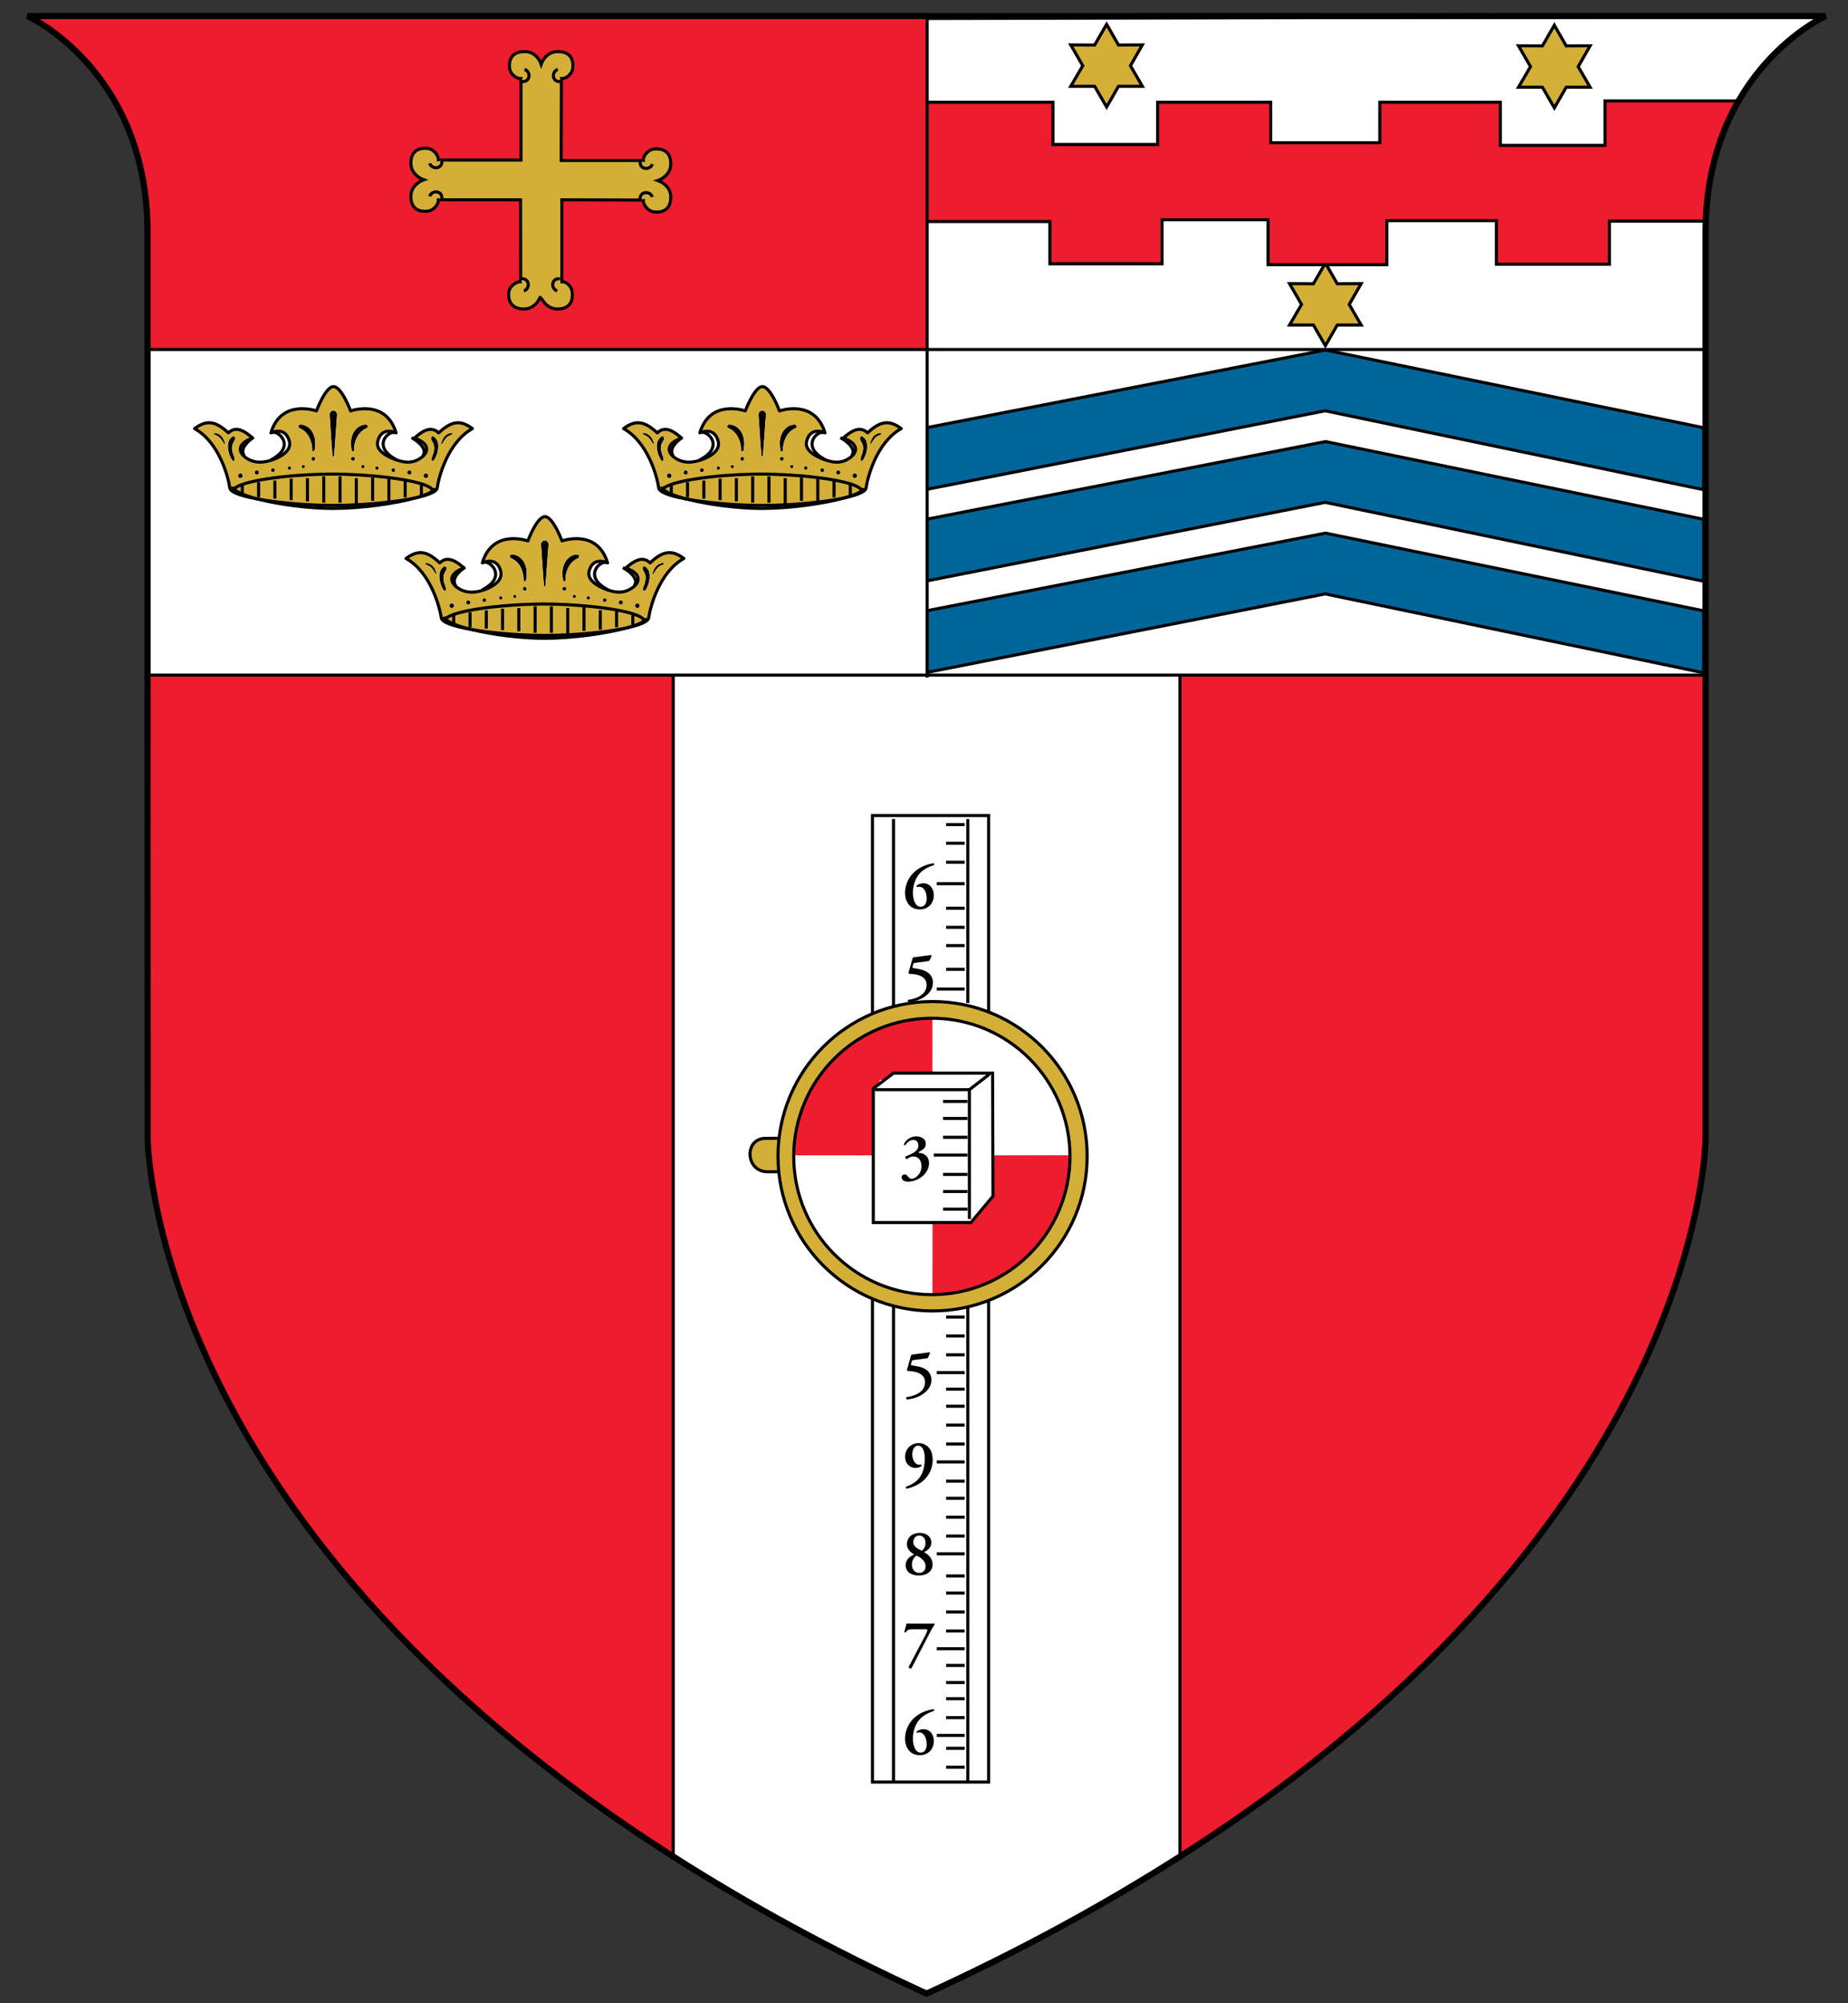 <?xml version="1.0" encoding="utf-8"?>
<!-- Generator: Adobe Illustrator 13.0.1, SVG Export Plug-In . SVG Version: 6.00 Build 14948)  -->
<!DOCTYPE svg PUBLIC "-//W3C//DTD SVG 1.1//EN" "http://www.w3.org/Graphics/SVG/1.1/DTD/svg11.dtd">
<svg version="1.1" id="Layer_1" xmlns="http://www.w3.org/2000/svg" xmlns:xlink="http://www.w3.org/1999/xlink" x="0px" y="0px"
	 width="303.822" height="329.14" viewBox="0 0 600 650" enable-background="new 0 0 600 650" xml:space="preserve">
<rect x="0" y="0" width="600" height="650" fill="#333333" stroke="none"/>
<g>
	<path fill="#FFFFFF" d="M297.029,6.568v215.944h257.077L553.763,75.38c0,0-1.942-43.675,35.763-69.574s0,0,0,0L297.029,6.568z"/>
	<polygon fill="#006699" stroke="#000000" points="300.528,138.832 430.358,113.575 553.142,138.796 553.142,158.898 
		430.256,133.292 300.492,158.862 	"/>
	<polygon fill="#006699" stroke="#000000" points="300.528,168.539 430.358,143.282 553.142,168.503 553.142,188.605 
		430.256,162.999 300.492,188.569 	"/>
	<polygon fill="#006699" stroke="#000000" points="300.528,198.245 430.358,172.988 553.142,198.209 553.142,218.312 
		430.256,192.705 300.492,218.276 	"/>
	<polygon fill="#D4AF37" stroke="#000000" points="430.323,85.354 434.173,92.069 441.932,92.031 438.063,98.784 441.932,105.461 
		434.173,105.461 430.323,112.177 426.434,105.461 418.677,105.461 422.584,98.784 418.677,92.031 426.434,92.069 	"/>
	<polygon fill="#D4AF37" stroke="#000000" points="359.292,7.896 363.142,14.61 370.9,14.572 367.031,21.325 370.9,28.002 
		363.142,28.002 359.292,34.718 355.402,28.002 347.646,28.002 351.553,21.325 347.646,14.572 355.402,14.61 	"/>
	<polygon fill="#D4AF37" stroke="#000000" points="504.663,8.182 508.513,14.897 516.271,14.859 512.402,21.612 516.271,28.289 
		508.513,28.289 504.663,35.005 500.773,28.289 493.017,28.289 496.924,21.612 493.017,14.859 500.773,14.897 	"/>
	<path fill="#ED1C2E" stroke="#000000" d="M554.105,71.742h-31.563v13.996h-36.705V71.599h-35.563v14.282h-38.562V71.313h-34.42
		v14.282h-36.419V71.885h-39.99l-3.188,0.143V33.18h3.188h40.99v13.711h33.991V33.18h36.704v13.14h35.42V33.18h39.133v13.997h33.991
		V32.752h42.847C563.961,32.752,553.392,52.461,554.105,71.742z"/>
	<path fill="none" stroke="#000000" d="M301.006,646.871"/>
	<path fill="none" stroke="#000000" d="M300.671,646.871"/>
	<g id="XMLID_1_">
		<g>
			<path fill="#ED1C2E" d="M383.109,602.331V219.046h170.653v150.042c0,0,0.297,124.356-170.563,233.243
				c-0.022,0.022-0.045,0.022-0.068,0.046L383.109,602.331z"/>
			<path fill="#FFFFFF" d="M301.027,219.046h2.56h79.522v383.285l0.022,0.046c-23.971,15.265-51.118,30.232-82.287,44.491
				c-31.169-14.259-58.339-29.227-82.288-44.491l0.023-0.046V219.046H301.027z"/>
			<polygon fill="#FFFFFF" points="301.027,113.405 301.027,219.046 218.58,219.046 47.904,219.046 47.904,113.405 297.394,113.405 
							"/>
			<path fill="#ED1C2E" d="M301.027,5.913v107.493h-3.633H47.904V75.38C47.858,22.686,8.919,5.204,8.919,5.204h288.337h3.771V5.913z
				"/>
			<path fill="#ED1C2E" d="M218.488,602.331C47.606,493.444,47.949,369.134,47.949,369.134l-0.045-150.087H218.58v383.285
				l-0.023,0.046C218.534,602.354,218.511,602.354,218.488,602.331z"/>
		</g>
		<g>
			<line fill="none" stroke="#000000" x1="218.58" y1="219.046" x2="218.58" y2="602.331"/>
			<path fill="none" stroke="#000000" stroke-width="2" d="M47.904,113.405V75.38C47.858,22.686,8.919,5.204,8.919,5.204h288.337
				h3.771h291.72c0,0-38.938,17.481-38.984,70.176v38.025v105.641v150.042c0,0,0.297,124.356-170.563,233.243
				c-0.022,0.022-0.045,0.022-0.068,0.046c-23.971,15.265-51.118,30.232-82.287,44.491c-31.169-14.259-58.339-29.227-82.288-44.491
				c-0.023-0.023-0.046-0.023-0.069-0.046C47.606,493.444,47.949,369.134,47.949,369.134l-0.045-150.087V113.405z"/>
			<polyline fill="none" stroke="#000000" points="553.763,219.046 383.109,219.046 303.587,219.046 301.027,219.046 
				218.58,219.046 47.904,219.046 			"/>
			<polyline fill="none" stroke="#000000" points="553.763,113.405 301.027,113.405 297.394,113.405 47.904,113.405 			"/>
			<line fill="none" stroke="#000000" x1="383.109" y1="219.046" x2="383.109" y2="602.331"/>
			<polyline fill="none" stroke="#000000" points="301.027,5.913 301.027,113.405 301.027,219.046 301.027,219.846 			"/>
		</g>
	</g>
	<g>
		<g id="XMLID_3_">
			<g>
				<path fill="#D4AF37" d="M217.78,63.818c0.16,5.758-5.142,4.958-5.142,4.958c-2.103,0-3.885-2.331-3.771-3.862l-26.439-0.091
					v26.599c1.531-0.114,3.359,1.645,3.359,3.702c0,0,0.869,5.256-4.958,5.142c-3.908-0.137-5.324-4.136-5.324-4.136
					s-1.326,3.999-5.233,4.136c-5.85,0.114-5.096-5.142-5.096-5.142c0-2.057,2.377-3.816,3.885-3.702l-0.045-26.599h-26.69
					c0.114,1.531-1.691,3.702-3.748,3.702c0,0-5.324,0.822-5.165-4.936c0.091-3.885,4.136-5.256,4.136-5.256
					s-4.045-1.371-4.136-5.233c-0.16-5.758,5.165-4.958,5.165-4.958c2.057,0,3.862,2.308,3.748,3.793h26.827V25.496
					c-1.508,0.16-3.725-1.645-3.725-3.702c0,0-0.777-5.233,5.096-5.05c3.885,0.068,5.188,4.067,5.188,4.067s1.302-3.976,5.21-4.067
					c5.85-0.16,5.073,5.05,5.073,5.05c0,2.057-2.217,3.862-3.725,3.702l-0.068,26.599h26.667c-0.114-1.531,1.668-3.748,3.771-3.748
					c0,0,5.301-0.777,5.142,5.004c-0.092,3.862-4.159,5.233-4.159,5.233S217.688,59.91,217.78,63.818z"/>
			</g>
			<g>
				<path fill="none" stroke="#000000" d="M180.83,100.266c5.827,0.114,4.958-5.142,4.958-5.142c0-2.057-1.828-3.816-3.359-3.702
					V64.823l26.439,0.091c-0.114,1.531,1.668,3.862,3.771,3.862c0,0,5.301,0.8,5.142-4.958c-0.092-3.908-4.159-5.233-4.159-5.233
					s4.067-1.371,4.159-5.233c0.16-5.781-5.142-5.004-5.142-5.004c-2.103,0-3.885,2.216-3.771,3.748h-26.667l0.068-26.599
					c1.508,0.16,3.725-1.645,3.725-3.702c0,0,0.777-5.21-5.073-5.05c-3.908,0.091-5.21,4.067-5.21,4.067s-1.303-3.999-5.188-4.067
					c-5.873-0.183-5.096,5.05-5.096,5.05c0,2.057,2.217,3.862,3.725,3.702v26.439h-26.827c0.114-1.485-1.691-3.793-3.748-3.793
					c0,0-5.324-0.8-5.165,4.958c0.091,3.862,4.136,5.233,4.136,5.233s-4.045,1.371-4.136,5.256c-0.16,5.758,5.165,4.936,5.165,4.936
					c2.057,0,3.862-2.171,3.748-3.702h26.69l0.045,26.599c-1.508-0.114-3.885,1.645-3.885,3.702c0,0-0.754,5.256,5.096,5.142
					c3.907-0.137,5.233-4.136,5.233-4.136S176.922,100.128,180.83,100.266z"/>
			</g>
		</g>
		<path fill="#D4AF37" stroke="#000000" d="M169.376,26.424c2.681,0.442,3.243-3.022,0.948-3.91"/>
		<path fill="#D4AF37" stroke="#000000" d="M143.415,52.094c0.473,2.619-3.013,3.183-3.92,0.927"/>
		<path fill="#D4AF37" stroke="#000000" d="M143.415,64.628c0.473-2.661-3.013-3.225-3.92-0.929"/>
		<path fill="#D4AF37" stroke="#000000" d="M169.157,90.498c2.659-0.443,3.224,3.023,0.944,3.91"/>
		<path fill="#D4AF37" stroke="#000000" d="M181.809,90.498c-2.659-0.443-3.224,3.023-0.925,3.91"/>
		<path fill="#D4AF37" stroke="#000000" d="M207.894,64.829c-0.476-2.62,3.033-3.185,3.916-0.927"/>
		<path fill="#D4AF37" stroke="#000000" d="M207.894,52.295c-0.476,2.661,3.033,3.185,3.916,0.967"/>
		<path fill="#D4AF37" stroke="#000000" d="M182.042,26.424c-2.663,0.442-3.236-3.022-0.938-3.91"/>
		<path fill="#D4AF37" stroke="#000000" d="M175.595,99.686"/>
		<path fill="#D4AF37" stroke="#000000" d="M175.595,17.921"/>
		<path fill="#D4AF37" stroke="#000000" d="M217.23,58.462"/>
		<path fill="#D4AF37" stroke="#000000" d="M133.078,58.462"/>
	</g>
	<g>
		<g id="XMLID_2_">
			<g>
				<path d="M285.74,141.101c-0.663,0.251-1.554,0.617-2.422,2.102c-0.845,1.462-0.937,0.982-0.754,0.48
					c0.366-1.257,0.891-2.582,2.765-3.131C286.243,140.278,286.448,140.873,285.74,141.101z"/>
				<path d="M279.479,148.436c1.508-3.679,0.389-4.524-0.16-5.69c-0.32-0.663,0.16-2.057,1.463-0.457
					c1.302,1.531,0.822,4.593-0.366,6.65C279.73,150.104,279.227,149.556,279.479,148.436z"/>
				<path d="M276.759,154.354c0-0.434,0.343-0.754,0.777-0.754c0.389,0,0.754,0.32,0.754,0.754c0,0.412-0.365,0.8-0.754,0.8
					C277.102,155.154,276.759,154.766,276.759,154.354z"/>
				<path d="M272.166,154.035c-0.388,0-0.686-0.343-0.686-0.708c0-0.411,0.297-0.708,0.686-0.708c0.389,0,0.686,0.297,0.686,0.708
					C272.852,153.692,272.555,154.035,272.166,154.035z"/>
				<path fill="#D4AF37" d="M274.383,161.507c-2.514,0.549-5.553,1.028-8.821,1.394l-0.045-0.434v-7.061l0.045-0.434
					c7.609,0.959,13.711,2.445,14.213,4.25c-0.686,0.594-1.965,1.188-3.702,1.76c-0.525,0.183-1.074,0.343-1.646,0.503
					C274.406,161.484,274.383,161.507,274.383,161.507z"/>
				<path d="M266.956,151.932c0.343,0,0.64,0.274,0.64,0.594c0,0.389-0.297,0.663-0.64,0.663s-0.64-0.274-0.64-0.663
					C266.316,152.207,266.613,151.932,266.956,151.932z"/>
				<path d="M261.609,152.435c-0.297,0-0.571-0.274-0.571-0.548c0-0.32,0.274-0.617,0.571-0.617c0.32,0,0.571,0.297,0.571,0.617
					C262.18,152.161,261.929,152.435,261.609,152.435z"/>
				<path d="M257.61,151.361c0,0.297-0.251,0.571-0.548,0.571c-0.297,0-0.526-0.274-0.526-0.571c0-0.32,0.229-0.502,0.526-0.502
					C257.358,150.858,257.61,151.041,257.61,151.361z"/>
				<path d="M254.182,146.06c0.069,0.503-0.594,0.594-0.754,0.137c-1.166-5.827,2.148-8.432,4.57-8.432
					c0.8,0,0.868,1.051,0.343,1.12C254.251,140.644,254.159,145.58,254.182,146.06z"/>
				<path d="M253.839,148.253c0.343,0,0.617,0.274,0.617,0.594c0,0.365-0.274,0.663-0.617,0.663c-0.366,0-0.64-0.297-0.64-0.663
					C253.2,148.527,253.474,148.253,253.839,148.253z"/>
				<path fill="#D4AF37" d="M247.144,153.829c5.781,0,12.545,0.411,18.418,1.143l-0.045,0.434v7.061l0.045,0.434
					c-3.405,0.412-7.061,0.708-10.626,0.891c-2.559,0.137-5.05,0.206-7.381,0.206c-1.028,0-2.102-0.023-3.199-0.046l0.023-0.846
					v-8.523l-0.023-0.731C245.316,153.829,246.23,153.829,247.144,153.829z"/>
				<path d="M248.675,134.817c-0.183,1.645-0.686,9.94-0.982,13.048c-0.046,0.434-0.389,0.389-0.434,0.046
					c-0.389-3.062-0.823-11.608-0.982-13.094C246.047,132.714,248.903,132.669,248.675,134.817z"/>
				<path d="M241.614,148.848c0,0.365-0.297,0.663-0.64,0.663c-0.366,0-0.64-0.297-0.64-0.663c0-0.32,0.274-0.594,0.64-0.594
					C241.317,148.253,241.614,148.527,241.614,148.848z"/>
				<path d="M237.752,151.932c-0.297,0-0.571-0.274-0.571-0.571c0-0.32,0.274-0.502,0.571-0.502c0.297,0,0.526,0.183,0.526,0.502
					C238.278,151.658,238.049,151.932,237.752,151.932z"/>
				<path d="M236.815,137.765c2.422,0,5.735,2.605,4.57,8.432c-0.137,0.457-0.822,0.366-0.777-0.137
					c0.046-0.48-0.045-5.416-4.159-7.175C235.97,138.816,236.016,137.765,236.815,137.765z"/>
				<path d="M232.656,151.887c0-0.32,0.251-0.617,0.548-0.617c0.32,0,0.571,0.297,0.571,0.617c0,0.274-0.251,0.548-0.571,0.548
					C232.908,152.435,232.656,152.161,232.656,151.887z"/>
				<path d="M227.88,153.189c-0.366,0-0.663-0.274-0.663-0.663c0-0.32,0.297-0.594,0.663-0.594c0.343,0,0.64,0.274,0.64,0.594
					C228.52,152.915,228.223,153.189,227.88,153.189z"/>
				<path d="M223.333,153.326c0,0.366-0.32,0.708-0.686,0.708c-0.389,0-0.731-0.343-0.731-0.708c0-0.411,0.343-0.708,0.731-0.708
					C223.013,152.618,223.333,152.915,223.333,153.326z"/>
				<path fill="#D4AF37" d="M223.059,161.964c-2.011-0.525-3.771-1.074-5.119-1.668c-1.28-0.525-2.216-1.097-2.719-1.668
					c2.582-2.674,17.161-4.525,29.135-4.776l0.023,0.731v8.523l-0.023,0.846c-7.083-0.16-15.196-0.891-21.251-1.988
					C223.082,161.964,223.059,161.964,223.059,161.964z"/>
				<path d="M217.277,153.601c0.434,0,0.754,0.32,0.754,0.754c0,0.412-0.32,0.8-0.754,0.8c-0.411,0-0.754-0.388-0.754-0.8
					C216.523,153.92,216.866,153.601,217.277,153.601z"/>
				<path d="M214.055,142.289c1.303-1.6,1.737-0.206,1.44,0.457c-0.571,1.166-1.691,2.011-0.114,5.69
					c0.206,1.12-0.297,1.668-0.983,0.503C213.21,146.882,212.707,143.82,214.055,142.289z"/>
				<path d="M212.707,185.341c-0.845,1.508-0.891,1.028-0.777,0.526c0.411-1.303,0.937-2.56,2.765-3.131
					c0.914-0.274,1.143,0.274,0.457,0.525C214.444,183.49,213.553,183.855,212.707,185.341z"/>
				<path d="M212.273,143.683c0.137,0.502,0.068,0.982-0.777-0.48c-0.846-1.485-1.737-1.851-2.422-2.102
					c-0.686-0.229-0.48-0.823,0.457-0.549C211.336,141.101,211.862,142.426,212.273,143.683z"/>
				<path d="M208.845,190.62c1.554-3.679,0.434-4.57-0.137-5.736c-0.297-0.594,0.16-2.011,1.462-0.411
					c1.303,1.485,0.823,4.616-0.343,6.649C209.12,192.242,208.594,191.693,208.845,190.62z"/>
				<path fill="#D4AF37" d="M237.181,151.361c0,0.297,0.274,0.571,0.571,0.571c0.297,0,0.526-0.274,0.526-0.571
					c0-0.32-0.229-0.502-0.526-0.502C237.455,150.858,237.181,151.041,237.181,151.361z M279.479,148.436
					c-0.251,1.12,0.251,1.668,0.937,0.503c1.188-2.057,1.668-5.119,0.366-6.65c-1.303-1.6-1.783-0.206-1.463,0.457
					C279.867,143.912,280.987,144.757,279.479,148.436z M283.317,143.203c0.869-1.485,1.76-1.851,2.422-2.102
					c0.708-0.229,0.503-0.823-0.411-0.549c-1.874,0.549-2.399,1.874-2.765,3.131C282.381,144.186,282.472,144.666,283.317,143.203z
					 M253.2,148.848c0,0.365,0.274,0.663,0.64,0.663c0.343,0,0.617-0.297,0.617-0.663c0-0.32-0.274-0.594-0.617-0.594
					C253.474,148.253,253.2,148.527,253.2,148.848z M278.29,154.354c0-0.434-0.365-0.754-0.754-0.754
					c-0.434,0-0.777,0.32-0.777,0.754c0,0.412,0.343,0.8,0.777,0.8C277.925,155.154,278.29,154.766,278.29,154.354z
					 M247.692,147.865c0.297-3.108,0.8-11.403,0.982-13.048c0.229-2.148-2.627-2.103-2.399,0c0.16,1.485,0.594,10.032,0.982,13.094
					C247.304,148.253,247.646,148.299,247.692,147.865z M233.776,151.887c0-0.32-0.251-0.617-0.571-0.617
					c-0.297,0-0.548,0.297-0.548,0.617c0,0.274,0.251,0.548,0.548,0.548C233.524,152.435,233.776,152.161,233.776,151.887z
					 M272.166,152.618c-0.388,0-0.686,0.297-0.686,0.708c0,0.366,0.297,0.708,0.686,0.708c0.389,0,0.686-0.343,0.686-0.708
					C272.852,152.915,272.555,152.618,272.166,152.618z M261.609,152.435c0.32,0,0.571-0.274,0.571-0.548
					c0-0.32-0.251-0.617-0.571-0.617c-0.297,0-0.571,0.297-0.571,0.617C261.038,152.161,261.312,152.435,261.609,152.435z
					 M266.956,151.932c-0.343,0-0.64,0.274-0.64,0.594c0,0.389,0.297,0.663,0.64,0.663s0.64-0.274,0.64-0.663
					C267.596,152.207,267.299,151.932,266.956,151.932z M257.999,137.765c-2.422,0-5.736,2.605-4.57,8.432
					c0.16,0.457,0.823,0.366,0.754-0.137c-0.023-0.48,0.069-5.416,4.159-7.175C258.867,138.816,258.798,137.765,257.999,137.765z
					 M211.496,143.203c0.845,1.462,0.914,0.982,0.777,0.48c-0.411-1.257-0.937-2.582-2.742-3.131
					c-0.937-0.274-1.143,0.32-0.457,0.549C209.759,141.352,210.65,141.718,211.496,143.203z M257.062,151.932
					c0.297,0,0.548-0.274,0.548-0.571c0-0.32-0.251-0.502-0.548-0.502c-0.297,0-0.526,0.183-0.526,0.502
					C256.536,151.658,256.764,151.932,257.062,151.932z M227.218,152.526c0,0.389,0.297,0.663,0.663,0.663
					c0.343,0,0.64-0.274,0.64-0.663c0-0.32-0.297-0.594-0.64-0.594C227.515,151.932,227.218,152.207,227.218,152.526z
					 M240.608,146.06c-0.045,0.503,0.64,0.594,0.777,0.137c1.166-5.827-2.148-8.432-4.57-8.432c-0.8,0-0.846,1.051-0.366,1.12
					C240.563,140.644,240.654,145.58,240.608,146.06z M240.974,149.51c0.343,0,0.64-0.297,0.64-0.663c0-0.32-0.297-0.594-0.64-0.594
					c-0.366,0-0.64,0.274-0.64,0.594C240.334,149.213,240.608,149.51,240.974,149.51z M218.031,154.354
					c0-0.434-0.32-0.754-0.754-0.754c-0.411,0-0.754,0.32-0.754,0.754c0,0.412,0.343,0.8,0.754,0.8
					C217.711,155.154,218.031,154.766,218.031,154.354z M218.9,148.391c2.125,1.577,4.776,2.079,8.204,0.982
					c0.274-0.046,0.548-0.137,0.823-0.251c2.948-1.074,5.941-3.016,5.278-5.873c-0.434-1.851-1.851-4.25-5.484-2.971
					c-0.091,0.023-0.183,0.045-0.274,0.091c-0.069,0.023-0.16,0.068-0.229,0.091c3.336-11.197,14.762-7.129,14.762-7.129
					s2.948-7.884,5.553-7.884c2.651,0,5.553,7.884,5.553,7.884s11.425-4.068,14.762,7.129c-0.183-0.091-0.366-0.16-0.548-0.206
					c-3.588-1.234-5.004,1.143-5.416,2.994c-0.686,2.856,2.788,4.799,5.735,5.873c0.183,0.069,0.389,0.137,0.571,0.183
					c3.474,1.188,5.827,0.708,7.975-0.914c2.285-1.737,2.696-4.434-2.376-6.261c2.148-1.897,5.256-4.273,7.884-1.668
					c4.501-4.25,7.381-3.999,10.946-1.394c-8.089,4.525-10.946,15.928-11.426,19.287c-0.183,1.188-2.811,2.262-6.764,3.131
					c0.571-0.16,1.12-0.32,1.646-0.503c1.737-0.571,3.016-1.166,3.702-1.76c-0.502-1.805-6.604-3.291-14.213-4.25
					c-5.873-0.731-12.637-1.143-18.418-1.143c-0.914,0-1.828,0-2.788,0.023c-11.974,0.251-26.553,2.102-29.135,4.776
					c-0.297,0.274-0.434,0.548-0.434,0.845c-0.548-0.366-0.846-0.731-0.914-1.12c-0.457-3.359-3.336-14.762-11.426-19.287
					c3.565-2.605,6.421-2.856,10.969,1.394c2.605-2.605,5.69-0.251,7.838,1.668l-0.023,0.022
					C216.203,143.98,216.615,146.654,218.9,148.391z M222.647,154.035c0.366,0,0.686-0.343,0.686-0.708
					c0-0.411-0.32-0.708-0.686-0.708c-0.389,0-0.731,0.297-0.731,0.708C221.916,153.692,222.259,154.035,222.647,154.035z
					 M215.495,142.746c0.297-0.663-0.137-2.057-1.44-0.457c-1.348,1.531-0.845,4.593,0.343,6.65
					c0.686,1.166,1.188,0.617,0.983-0.503C213.804,144.757,214.924,143.912,215.495,142.746z"/>
				<path d="M206.172,196.492c0-0.365,0.343-0.708,0.731-0.708c0.457,0,0.777,0.343,0.777,0.708c0,0.457-0.32,0.8-0.777,0.8
					C206.515,197.292,206.172,196.949,206.172,196.492z"/>
				<path d="M200.87,195.464c0-0.365,0.343-0.686,0.708-0.686c0.388,0,0.686,0.32,0.686,0.686c0,0.435-0.297,0.708-0.686,0.708
					C201.213,196.172,200.87,195.898,200.87,195.464z"/>
				<path d="M196.323,194.116c0.366,0,0.663,0.274,0.663,0.617c0,0.366-0.297,0.594-0.663,0.594c-0.32,0-0.617-0.229-0.617-0.594
					C195.706,194.39,196.003,194.116,196.323,194.116z"/>
				<path d="M190.427,194.024c0-0.32,0.274-0.571,0.571-0.571c0.32,0,0.571,0.251,0.571,0.571s-0.251,0.548-0.571,0.548
					C190.701,194.573,190.427,194.344,190.427,194.024z"/>
				<path d="M187,193.521c0,0.274-0.229,0.549-0.526,0.549c-0.297,0-0.548-0.274-0.548-0.549c0-0.297,0.251-0.525,0.548-0.525
					C186.771,192.996,187,193.225,187,193.521z"/>
				<path d="M182.84,188.334c-1.165-5.827,2.148-8.432,4.547-8.432c0.8,0,0.846,1.074,0.389,1.166
					c-4.136,1.759-4.25,6.649-4.182,7.175C183.64,188.7,182.955,188.792,182.84,188.334z"/>
				<path d="M183.229,190.391c0.366,0,0.663,0.32,0.663,0.64c0,0.389-0.297,0.663-0.663,0.663c-0.343,0-0.617-0.274-0.617-0.663
					C182.612,190.711,182.886,190.391,183.229,190.391z"/>
				<path fill="#D4AF37" d="M203.315,203.782c-5.119,1.074-12.249,1.851-18.99,2.194c-2.559,0.137-5.05,0.206-7.358,0.206
					c-1.051,0-2.125-0.023-3.245-0.045l0.023-0.823v-8.592l-0.023-0.708c0.96-0.023,1.897-0.023,2.811-0.023
					c13.253,0,31.74,2.171,32.631,5.416C208.251,202.205,206.126,203.028,203.315,203.782z"/>
				<path d="M178.087,177c-0.183,1.6-0.708,9.94-1.005,13.002c-0.023,0.48-0.389,0.434-0.434,0.046
					c-0.389-3.062-0.777-11.54-0.983-13.094C175.414,174.898,178.316,174.807,178.087,177z"/>
				<path d="M170.021,188.243c0.023-0.526-0.023-5.416-4.159-7.175c-0.502-0.091-0.457-1.166,0.343-1.166
					c2.422,0,5.736,2.605,4.57,8.432C170.638,188.792,169.998,188.7,170.021,188.243z"/>
				<path d="M170.364,190.391c0.343,0,0.64,0.32,0.64,0.64c0,0.389-0.297,0.663-0.64,0.663s-0.617-0.274-0.617-0.663
					C169.747,190.711,170.021,190.391,170.364,190.391z"/>
				<path d="M167.119,192.996c0.32,0,0.549,0.229,0.549,0.525c0,0.274-0.229,0.549-0.549,0.549c-0.297,0-0.502-0.274-0.502-0.549
					C166.616,193.225,166.822,192.996,167.119,192.996z"/>
				<path d="M163.166,194.024c0,0.32-0.251,0.548-0.571,0.548s-0.571-0.229-0.571-0.548s0.251-0.571,0.571-0.571
					S163.166,193.705,163.166,194.024z"/>
				<path d="M156.63,194.733c0-0.343,0.297-0.617,0.64-0.617s0.617,0.274,0.617,0.617c0,0.366-0.274,0.594-0.617,0.594
					S156.63,195.099,156.63,194.733z"/>
				<path d="M152.014,194.778c0.411,0,0.708,0.32,0.708,0.686c0,0.435-0.297,0.708-0.708,0.708c-0.366,0-0.663-0.274-0.663-0.708
					C151.352,195.099,151.648,194.778,152.014,194.778z"/>
				<path d="M147.444,196.492c0,0.457-0.343,0.8-0.754,0.8c-0.412,0-0.777-0.343-0.777-0.8c0-0.365,0.366-0.708,0.777-0.708
					C147.101,195.784,147.444,196.127,147.444,196.492z"/>
				<path fill="#D4AF37" d="M153.225,204.285c-2.354-0.548-4.387-1.188-5.918-1.828c-1.28-0.548-2.216-1.097-2.696-1.668
					c2.651-2.651,17.138-4.502,29.112-4.776l0.023,0.708v8.592l-0.023,0.823c-6.787-0.16-14.487-0.823-20.452-1.828
					C153.248,204.308,153.248,204.308,153.225,204.285z"/>
				<path d="M143.788,191.122c-1.188-2.034-1.668-5.164-0.366-6.649c1.303-1.6,1.783-0.183,1.462,0.411
					c-0.548,1.166-1.668,2.057-0.137,5.736C144.999,191.693,144.473,192.242,143.788,191.122z"/>
				<path d="M143.308,143.683c0.389-1.257,0.914-2.582,2.742-3.131c0.914-0.274,1.143,0.32,0.457,0.549
					c-0.686,0.251-1.6,0.617-2.422,2.102C143.239,144.666,143.148,144.186,143.308,143.683z"/>
				<path d="M141.525,142.289c1.303,1.531,0.846,4.593-0.366,6.65c-0.686,1.166-1.188,0.617-0.959-0.503
					c1.554-3.679,0.411-4.524-0.137-5.69C139.743,142.083,140.246,140.689,141.525,142.289z"/>
				<path d="M140.886,185.341c-0.846-1.485-1.76-1.851-2.422-2.08c-0.686-0.251-0.48-0.8,0.434-0.525
					c1.874,0.571,2.376,1.828,2.742,3.131C141.822,186.369,141.731,186.849,140.886,185.341z"/>
				<path d="M137.526,154.354c0-0.434,0.32-0.754,0.754-0.754c0.412,0,0.777,0.32,0.777,0.754c0,0.412-0.366,0.8-0.777,0.8
					C137.846,155.154,137.526,154.766,137.526,154.354z"/>
				<path fill="#D4AF37" d="M208.708,184.884c0.571,1.166,1.691,2.057,0.137,5.736c-0.251,1.074,0.274,1.623,0.982,0.502
					c1.166-2.034,1.646-5.164,0.343-6.649C208.868,182.873,208.411,184.29,208.708,184.884z M206.903,197.292
					c0.457,0,0.777-0.343,0.777-0.8c0-0.365-0.32-0.708-0.777-0.708c-0.388,0-0.731,0.343-0.731,0.708
					C206.172,196.949,206.515,197.292,206.903,197.292z M169.747,191.031c0,0.389,0.274,0.663,0.617,0.663s0.64-0.274,0.64-0.663
					c0-0.32-0.297-0.64-0.64-0.64S169.747,190.711,169.747,191.031z M167.119,192.996c-0.297,0-0.502,0.229-0.502,0.525
					c0,0.274,0.206,0.549,0.502,0.549c0.32,0,0.549-0.274,0.549-0.549C167.667,193.225,167.439,192.996,167.119,192.996z
					 M182.612,191.031c0,0.389,0.274,0.663,0.617,0.663c0.366,0,0.663-0.274,0.663-0.663c0-0.32-0.297-0.64-0.663-0.64
					C182.886,190.391,182.612,190.711,182.612,191.031z M170.775,188.334c1.166-5.827-2.148-8.432-4.57-8.432
					c-0.8,0-0.845,1.074-0.343,1.166c4.136,1.759,4.182,6.649,4.159,7.175C169.998,188.7,170.638,188.792,170.775,188.334z
					 M201.579,194.778c-0.366,0-0.708,0.32-0.708,0.686c0,0.435,0.343,0.708,0.708,0.708c0.388,0,0.686-0.274,0.686-0.708
					C202.264,195.099,201.967,194.778,201.579,194.778z M196.985,194.733c0-0.343-0.297-0.617-0.663-0.617
					c-0.32,0-0.617,0.274-0.617,0.617c0,0.366,0.297,0.594,0.617,0.594C196.688,195.327,196.985,195.099,196.985,194.733z
					 M162.594,194.573c0.32,0,0.571-0.229,0.571-0.548s-0.251-0.571-0.571-0.571s-0.571,0.251-0.571,0.571
					S162.274,194.573,162.594,194.573z M177.082,190.002c0.297-3.062,0.823-11.403,1.005-13.002
					c0.229-2.193-2.673-2.102-2.422-0.045c0.206,1.554,0.594,10.032,0.983,13.094C176.693,190.437,177.059,190.482,177.082,190.002z
					 M138.897,182.736c-0.914-0.274-1.12,0.274-0.434,0.525c0.663,0.229,1.577,0.594,2.422,2.08
					c0.845,1.508,0.937,1.028,0.754,0.526C141.274,184.564,140.771,183.307,138.897,182.736z M215.152,183.261
					c0.686-0.251,0.457-0.8-0.457-0.525c-1.828,0.571-2.354,1.828-2.765,3.131c-0.114,0.502-0.068,0.982,0.777-0.526
					C213.553,183.855,214.444,183.49,215.152,183.261z M187,193.521c0-0.297-0.229-0.525-0.526-0.525
					c-0.297,0-0.548,0.229-0.548,0.525c0,0.274,0.251,0.549,0.548,0.549C186.771,194.07,187,193.796,187,193.521z M147.444,196.492
					c0-0.365-0.343-0.708-0.754-0.708c-0.412,0-0.777,0.343-0.777,0.708c0,0.457,0.366,0.8,0.777,0.8
					C147.101,197.292,147.444,196.949,147.444,196.492z M157.27,194.116c-0.343,0-0.64,0.274-0.64,0.617
					c0,0.366,0.297,0.594,0.64,0.594s0.617-0.229,0.617-0.594C157.887,194.39,157.613,194.116,157.27,194.116z M190.999,193.453
					c-0.297,0-0.571,0.251-0.571,0.571s0.274,0.548,0.571,0.548c0.32,0,0.571-0.229,0.571-0.548S191.318,193.453,190.999,193.453z
					 M152.723,195.464c0-0.365-0.297-0.686-0.708-0.686c-0.366,0-0.663,0.32-0.663,0.686c0,0.435,0.297,0.708,0.663,0.708
					C152.425,196.172,152.723,195.898,152.723,195.464z M183.595,188.243c-0.069-0.526,0.045-5.416,4.182-7.175
					c0.457-0.091,0.411-1.166-0.389-1.166c-2.399,0-5.712,2.605-4.547,8.432C182.955,188.792,183.64,188.7,183.595,188.243z
					 M143.422,184.473c-1.302,1.485-0.822,4.616,0.366,6.649c0.686,1.12,1.211,0.571,0.96-0.502
					c-1.531-3.679-0.412-4.57,0.137-5.736C145.205,184.29,144.725,182.873,143.422,184.473z M209.165,201.405
					c-0.891-3.245-19.378-5.416-32.631-5.416c-0.914,0-1.851,0-2.811,0.023c-11.974,0.274-26.461,2.125-29.112,4.776
					c-0.274,0.274-0.411,0.548-0.434,0.822c-0.526-0.365-0.846-0.731-0.891-1.12c-0.503-3.291-3.359-14.762-11.449-19.286
					c3.588-2.605,6.444-2.856,10.946,1.439c2.628-2.605,5.736-0.229,7.861,1.645c-5.027,1.851-4.616,4.502-2.354,6.239
					c2.262,1.714,5.233,2.193,9.049,0.8c2.925-1.074,5.941-3.04,5.233-5.941c-0.388-1.828-1.782-4.136-5.301-2.994h-0.023
					c-0.206,0.091-0.411,0.16-0.64,0.251c3.336-11.243,14.785-7.13,14.785-7.13s2.902-7.883,5.553-7.883
					c2.582,0,5.53,7.883,5.53,7.883s11.448-4.113,14.785,7.13c-0.183-0.069-0.343-0.137-0.526-0.183
					c-3.633-1.256-5.05,1.074-5.484,2.925c-0.663,2.902,2.811,4.867,5.758,5.941c0.183,0.068,0.366,0.137,0.548,0.183
					c3.496,1.166,5.85,0.64,8.021-0.982c2.262-1.737,2.673-4.388-2.376-6.239c2.148-1.874,5.255-4.25,7.861-1.645
					c4.524-4.296,7.381-4.045,10.968-1.439c-8.089,4.524-10.968,15.996-11.425,19.286c-0.183,1.257-3.063,2.376-7.29,3.291
					C206.126,203.028,208.251,202.205,209.165,201.405z"/>
				<path d="M132.933,152.618c0.366,0,0.708,0.297,0.708,0.708c0,0.366-0.343,0.708-0.708,0.708c-0.388,0-0.708-0.343-0.708-0.708
					C132.225,152.915,132.545,152.618,132.933,152.618z"/>
				<path fill="#D4AF37" d="M126.307,154.972c7.586,0.937,13.688,2.422,14.236,4.228c-0.686,0.617-1.988,1.211-3.725,1.782
					c-0.502,0.183-1.028,0.343-1.577,0.503c-0.023,0-0.045,0-0.045,0c-2.514,0.548-5.599,1.051-8.889,1.417l-0.046-0.388v-7.084
					L126.307,154.972z"/>
				<path d="M128.317,152.526c0,0.389-0.274,0.663-0.617,0.663s-0.64-0.274-0.64-0.663c0-0.32,0.297-0.594,0.64-0.594
					S128.317,152.207,128.317,152.526z"/>
				<path d="M122.376,152.435c-0.32,0-0.571-0.274-0.571-0.548c0-0.32,0.251-0.617,0.571-0.617c0.297,0,0.548,0.297,0.548,0.617
					C122.924,152.161,122.673,152.435,122.376,152.435z"/>
				<path d="M117.829,151.932c-0.32,0-0.525-0.274-0.525-0.571c0-0.32,0.206-0.502,0.525-0.502c0.297,0,0.525,0.183,0.525,0.502
					C118.354,151.658,118.125,151.932,117.829,151.932z"/>
				<path d="M114.195,146.197c-1.188-5.827,2.125-8.432,4.57-8.432c0.777,0,0.823,1.051,0.343,1.12
					c-4.136,1.76-4.228,6.695-4.159,7.175C114.972,146.563,114.333,146.654,114.195,146.197z"/>
				<path d="M114.583,148.253c0.366,0,0.64,0.274,0.64,0.594c0,0.365-0.274,0.663-0.64,0.663c-0.32,0-0.617-0.297-0.617-0.663
					C113.967,148.527,114.264,148.253,114.583,148.253z"/>
				<path fill="#D4AF37" d="M126.307,162.901c-3.405,0.412-7.084,0.708-10.626,0.891c-2.56,0.137-5.05,0.206-7.358,0.206
					c-1.051,0-2.125-0.023-3.222-0.046l0.023-0.846v-8.523l-0.023-0.731c0.959-0.023,1.874-0.023,2.788-0.023
					c5.781,0,12.545,0.411,18.418,1.143l-0.046,0.457v7.084L126.307,162.901z"/>
				<path d="M109.419,134.817c-0.16,1.645-0.663,9.94-0.96,13.048c-0.045,0.434-0.411,0.389-0.457,0.046
					c-0.388-3.062-0.8-11.608-0.959-13.094C106.792,132.714,109.648,132.669,109.419,134.817z"/>
				<path d="M101.353,146.06c0.068-0.48-0.023-5.416-4.159-7.175c-0.48-0.068-0.434-1.12,0.389-1.12c2.399,0,5.69,2.605,4.547,8.432
					C101.993,146.654,101.33,146.563,101.353,146.06z"/>
				<path d="M101.718,148.253c0.366,0,0.663,0.274,0.663,0.594c0,0.365-0.297,0.663-0.663,0.663c-0.343,0-0.617-0.297-0.617-0.663
					C101.102,148.527,101.375,148.253,101.718,148.253z"/>
				<path d="M99.022,151.361c0,0.297-0.229,0.571-0.548,0.571c-0.274,0-0.526-0.274-0.526-0.571c0-0.32,0.251-0.502,0.526-0.502
					C98.793,150.858,99.022,151.041,99.022,151.361z"/>
				<path d="M93.4,151.887c0-0.32,0.251-0.617,0.571-0.617c0.297,0,0.549,0.297,0.549,0.617c0,0.274-0.251,0.548-0.549,0.548
					C93.652,152.435,93.4,152.161,93.4,151.887z"/>
				<path d="M87.962,152.526c0-0.32,0.297-0.594,0.663-0.594c0.343,0,0.617,0.274,0.617,0.594c0,0.389-0.274,0.663-0.617,0.663
					C88.259,153.189,87.962,152.915,87.962,152.526z"/>
				<path d="M83.392,152.618c0.389,0,0.686,0.297,0.686,0.708c0,0.366-0.297,0.708-0.686,0.708c-0.388,0-0.708-0.343-0.708-0.708
					C82.683,152.915,83.003,152.618,83.392,152.618z"/>
				<path fill="#D4AF37" d="M75.965,158.628c2.583-2.674,17.162-4.525,29.136-4.776l0.023,0.731v8.523l-0.023,0.846
					c-7.084-0.16-15.196-0.891-21.252-1.988c-0.023,0-0.023,0-0.045,0c-2.011-0.525-3.771-1.074-5.142-1.668
					C77.382,159.748,76.468,159.199,75.965,158.628z"/>
				<path d="M78.044,153.601c0.412,0,0.754,0.32,0.754,0.754c0,0.412-0.343,0.8-0.754,0.8c-0.434,0-0.754-0.388-0.754-0.8
					C77.291,153.92,77.61,153.601,78.044,153.601z"/>
				<path d="M75.143,148.939c-1.188-2.057-1.668-5.119-0.366-6.65c1.302-1.6,1.782-0.206,1.462,0.457
					c-0.548,1.166-1.691,2.011-0.137,5.69C76.354,149.556,75.828,150.104,75.143,148.939z"/>
				<path d="M72.24,143.203c-0.845-1.485-1.737-1.851-2.422-2.102c-0.686-0.229-0.479-0.823,0.435-0.549
					c1.851,0.549,2.354,1.874,2.765,3.131C73.177,144.186,73.109,144.666,72.24,143.203z"/>
				<path fill="#D4AF37" d="M93.972,151.27c-0.32,0-0.571,0.297-0.571,0.617c0,0.274,0.251,0.548,0.571,0.548
					c0.297,0,0.549-0.274,0.549-0.548C94.521,151.567,94.269,151.27,93.972,151.27z M97.948,151.361
					c0,0.297,0.251,0.571,0.526,0.571c0.32,0,0.548-0.274,0.548-0.571c0-0.32-0.229-0.502-0.548-0.502
					C98.199,150.858,97.948,151.041,97.948,151.361z M84.077,153.326c0-0.411-0.297-0.708-0.686-0.708
					c-0.388,0-0.708,0.297-0.708,0.708c0,0.366,0.32,0.708,0.708,0.708C83.78,154.035,84.077,153.692,84.077,153.326z
					 M101.718,148.253c-0.343,0-0.617,0.274-0.617,0.594c0,0.365,0.274,0.663,0.617,0.663c0.366,0,0.663-0.297,0.663-0.663
					C102.381,148.527,102.084,148.253,101.718,148.253z M88.625,151.932c-0.365,0-0.663,0.274-0.663,0.594
					c0,0.389,0.297,0.663,0.663,0.663c0.343,0,0.617-0.274,0.617-0.663C89.242,152.207,88.967,151.932,88.625,151.932z
					 M102.13,146.197c1.143-5.827-2.148-8.432-4.547-8.432c-0.823,0-0.869,1.051-0.389,1.12c4.136,1.76,4.228,6.695,4.159,7.175
					C101.33,146.563,101.993,146.654,102.13,146.197z M78.044,155.154c0.412,0,0.754-0.388,0.754-0.8
					c0-0.434-0.343-0.754-0.754-0.754c-0.434,0-0.754,0.32-0.754,0.754C77.291,154.766,77.61,155.154,78.044,155.154z
					 M74.777,142.289c-1.303,1.531-0.823,4.593,0.366,6.65c0.686,1.166,1.211,0.617,0.959-0.503
					c-1.554-3.679-0.411-4.524,0.137-5.69C76.559,142.083,76.079,140.689,74.777,142.289z M127.7,153.189
					c0.343,0,0.617-0.274,0.617-0.663c0-0.32-0.274-0.594-0.617-0.594s-0.64,0.274-0.64,0.594
					C127.061,152.915,127.357,153.189,127.7,153.189z M73.017,143.683c-0.411-1.257-0.914-2.582-2.765-3.131
					c-0.914-0.274-1.12,0.32-0.435,0.549c0.686,0.251,1.577,0.617,2.422,2.102C73.109,144.666,73.177,144.186,73.017,143.683z
					 M108.459,147.865c0.297-3.108,0.8-11.403,0.96-13.048c0.229-2.148-2.628-2.103-2.376,0c0.16,1.485,0.571,10.032,0.959,13.094
					C108.048,148.253,108.414,148.299,108.459,147.865z M121.805,151.887c0,0.274,0.251,0.548,0.571,0.548
					c0.297,0,0.548-0.274,0.548-0.548c0-0.32-0.251-0.617-0.548-0.617C122.056,151.27,121.805,151.567,121.805,151.887z
					 M114.583,148.253c-0.32,0-0.617,0.274-0.617,0.594c0,0.365,0.297,0.663,0.617,0.663c0.366,0,0.64-0.297,0.64-0.663
					C115.224,148.527,114.949,148.253,114.583,148.253z M117.829,150.858c-0.32,0-0.525,0.183-0.525,0.502
					c0,0.297,0.206,0.571,0.525,0.571c0.297,0,0.525-0.274,0.525-0.571C118.354,151.041,118.125,150.858,117.829,150.858z
					 M114.949,146.06c-0.068-0.48,0.023-5.416,4.159-7.175c0.48-0.068,0.434-1.12-0.343-1.12c-2.445,0-5.759,2.605-4.57,8.432
					C114.333,146.654,114.972,146.563,114.949,146.06z M137.526,154.354c0,0.412,0.32,0.8,0.754,0.8c0.412,0,0.777-0.388,0.777-0.8
					c0-0.434-0.366-0.754-0.777-0.754C137.846,153.601,137.526,153.92,137.526,154.354z M146.05,140.552
					c-1.828,0.549-2.354,1.874-2.742,3.131c-0.16,0.502-0.068,0.982,0.777-0.48c0.822-1.485,1.736-1.851,2.422-2.102
					C147.192,140.873,146.964,140.278,146.05,140.552z M142.417,140.461c4.547-4.25,7.381-3.999,10.969-1.394
					c-8.089,4.525-10.969,15.928-11.449,19.287c-0.183,1.188-2.788,2.239-6.695,3.131c0.548-0.16,1.074-0.32,1.577-0.503
					c1.737-0.571,3.04-1.166,3.725-1.782c-0.549-1.805-6.65-3.291-14.236-4.228c-5.873-0.731-12.637-1.143-18.418-1.143
					c-0.914,0-1.828,0-2.788,0.023c-11.974,0.251-26.553,2.102-29.136,4.776c-0.297,0.274-0.434,0.548-0.434,0.845
					c-0.548-0.366-0.845-0.731-0.914-1.12c-0.457-3.359-3.336-14.762-11.448-19.287c3.587-2.605,6.467-2.856,10.991,1.394
					c2.605-2.605,5.667-0.251,7.838,1.668l-0.022,0.022c-5.004,1.828-4.616,4.502-2.331,6.239c2.125,1.577,4.776,2.079,8.204,1.005
					c0.274-0.069,0.548-0.16,0.846-0.274c2.925-1.074,5.918-3.016,5.278-5.873c-0.479-1.897-1.919-4.365-5.758-2.879
					c-0.068,0.023-0.16,0.046-0.251,0.091c3.336-11.197,14.785-7.129,14.785-7.129s2.925-7.884,5.53-7.884
					c2.651,0,5.553,7.884,5.553,7.884s11.426-4.068,14.762,7.129c-0.183-0.068-0.366-0.137-0.526-0.206
					c-3.587-1.257-5.027,1.143-5.438,2.994c-0.686,2.856,2.811,4.799,5.736,5.873c0.206,0.069,0.388,0.137,0.594,0.183
					c3.474,1.188,5.804,0.708,7.952-0.914c2.263-1.737,2.72-4.434-2.354-6.261C136.704,140.232,139.789,137.856,142.417,140.461z
					 M141.16,148.939c1.211-2.057,1.668-5.119,0.366-6.65c-1.28-1.6-1.782-0.206-1.462,0.457c0.548,1.166,1.691,2.011,0.137,5.69
					C139.972,149.556,140.474,150.104,141.16,148.939z M132.933,154.035c0.366,0,0.708-0.343,0.708-0.708
					c0-0.411-0.343-0.708-0.708-0.708c-0.388,0-0.708,0.297-0.708,0.708C132.225,153.692,132.545,154.035,132.933,154.035z"/>
			</g>
			<g>
				<path fill="none" stroke="#000000" stroke-linejoin="round" d="M223.104,161.964c6.056,1.097,14.168,1.828,21.251,1.988
					c1.097,0.023,2.171,0.046,3.199,0.046c2.331,0,4.822-0.069,7.381-0.206c3.565-0.183,7.221-0.479,10.626-0.891
					c3.268-0.366,6.307-0.845,8.821-1.394"/>
				<path fill="none" stroke="#000000" stroke-linejoin="round" d="M221.253,142.129c-2.148-1.92-5.233-4.273-7.838-1.668
					c-4.547-4.25-7.404-3.999-10.969-1.394c8.089,4.525,10.969,15.928,11.426,19.287c0.068,0.389,0.366,0.754,0.914,1.12
					c0.708,0.457,1.782,0.914,3.153,1.326c1.417,0.411,3.154,0.8,5.119,1.165"/>
				<path fill="none" stroke="#000000" stroke-linejoin="round" d="M227.72,140.278c3.633-1.28,5.05,1.12,5.484,2.971
					c0.663,2.856-2.331,4.799-5.278,5.873c-0.274,0.114-0.549,0.206-0.823,0.251c-3.428,1.097-6.079,0.594-8.204-0.982
					c-2.285-1.737-2.697-4.411,2.331-6.239"/>
				<path fill="none" stroke="#000000" stroke-linejoin="round" d="M274.428,161.484c3.954-0.869,6.582-1.942,6.764-3.131
					c0.48-3.359,3.336-14.762,11.426-19.287c-3.565-2.605-6.444-2.856-10.946,1.394c-2.628-2.605-5.736-0.229-7.884,1.668
					c5.073,1.828,4.662,4.524,2.376,6.261c-2.148,1.622-4.501,2.102-7.975,0.914c-0.183-0.046-0.388-0.114-0.571-0.183
					c-2.948-1.074-6.421-3.016-5.735-5.873c0.411-1.851,1.828-4.228,5.416-2.994c0.183,0.046,0.366,0.114,0.548,0.206
					c-3.336-11.197-14.762-7.129-14.762-7.129s-2.902-7.884-5.553-7.884c-2.605,0-5.553,7.884-5.553,7.884
					s-11.425-4.068-14.762,7.129c0.068-0.023,0.16-0.068,0.229-0.091"/>
				<path fill="none" stroke="#000000" d="M214.787,159.473c0-0.297,0.137-0.571,0.434-0.845c2.582-2.674,17.161-4.525,29.135-4.776
					c0.96-0.023,1.874-0.023,2.788-0.023c5.781,0,12.545,0.411,18.418,1.143c7.609,0.959,13.711,2.445,14.213,4.25
					c0.023,0.092,0.046,0.16,0.046,0.251"/>
				<line fill="none" stroke="#000000" stroke-linejoin="round" x1="244.379" y1="154.583" x2="244.379" y2="163.106"/>
				<line fill="none" stroke="#000000" stroke-linejoin="round" x1="239.078" y1="155.154" x2="239.078" y2="162.695"/>
				<line fill="none" stroke="#000000" stroke-linejoin="round" x1="233.799" y1="155.337" x2="233.799" y2="162.284"/>
				<line fill="none" stroke="#000000" stroke-linejoin="round" x1="228.52" y1="155.931" x2="228.52" y2="161.804"/>
				<line fill="none" stroke="#000000" stroke-linejoin="round" x1="223.219" y1="156.457" x2="223.219" y2="161.393"/>
				<polyline fill="none" stroke="#000000" stroke-linejoin="round" points="217.94,157.371 217.94,160.296 217.94,160.799 
					217.94,160.981 				"/>
				<line fill="none" stroke="#000000" stroke-linejoin="round" x1="249.658" y1="154.583" x2="249.658" y2="163.106"/>
				<polyline fill="none" stroke="#000000" stroke-linejoin="round" points="254.936,155.154 254.936,163.792 254.936,163.906 				
					"/>
				<line fill="none" stroke="#000000" stroke-linejoin="round" x1="260.215" y1="154.926" x2="260.215" y2="162.513"/>
				<line fill="none" stroke="#000000" stroke-linejoin="round" x1="265.517" y1="155.406" x2="265.517" y2="162.467"/>
				<line fill="none" stroke="#000000" stroke-linejoin="round" x1="270.795" y1="156.229" x2="270.795" y2="161.393"/>
				<line fill="none" stroke="#000000" stroke-linejoin="round" x1="276.074" y1="157.371" x2="276.074" y2="160.981"/>
				<path fill="none" stroke="#000000" stroke-linejoin="round" d="M267.527,140.416c-0.068-0.046-0.16-0.069-0.251-0.092
					c-2.285-0.434-7.313,4.822,0.914,8.958"/>
				<path fill="none" stroke="#000000" stroke-linejoin="round" d="M227.446,140.37c0.091-0.046,0.183-0.068,0.274-0.091
					c2.331-0.457,7.587,4.867-0.64,9.003"/>
				<path fill="none" stroke="#000000" stroke-linejoin="round" d="M221.642,141.855c0,0-0.16,0.091-0.389,0.274l-0.023,0.022
					c-1.188,0.846-4.41,3.474-2.605,5.804"/>
				<path fill="none" stroke="#000000" stroke-linejoin="round" d="M272.852,141.992c0,0,5.827,3.13,3.611,5.964"/>
				<path fill="none" stroke="#000000" stroke-linejoin="round" d="M214.833,157.896c0.022,0.251,0.16,0.503,0.388,0.731
					c0.503,0.571,1.439,1.143,2.719,1.668c1.348,0.594,3.108,1.143,5.119,1.668c0,0,0.023,0,0.046,0
					c6.718,1.737,16.338,3.017,24.268,3.017c8.912,0,20.223-1.554,27.01-3.474c0,0,0.023-0.022,0.045-0.022
					c0.571-0.16,1.12-0.32,1.646-0.503c1.737-0.571,3.016-1.166,3.702-1.76c0.343-0.297,0.526-0.594,0.549-0.868"/>
				<path fill="none" stroke="#000000" stroke-linejoin="round" d="M83.849,161.964c6.056,1.097,14.168,1.828,21.252,1.988
					c1.097,0.023,2.171,0.046,3.222,0.046c2.308,0,4.799-0.069,7.358-0.206c3.542-0.183,7.221-0.479,10.626-0.891
					c3.291-0.366,6.375-0.868,8.889-1.417"/>
				<path fill="none" stroke="#000000" stroke-linejoin="round" d="M81.998,142.129c-2.17-1.92-5.233-4.273-7.838-1.668
					c-4.524-4.25-7.404-3.999-10.991-1.394c8.112,4.525,10.991,15.928,11.448,19.287c0.069,0.389,0.366,0.754,0.914,1.12
					c0.708,0.457,1.783,0.914,3.131,1.303c1.417,0.434,3.176,0.823,5.142,1.188"/>
				<path fill="none" stroke="#000000" stroke-linejoin="round" d="M135.241,161.484c3.908-0.892,6.513-1.942,6.695-3.131
					c0.48-3.359,3.359-14.762,11.449-19.287c-3.588-2.605-6.421-2.856-10.969,1.394c-2.628-2.605-5.713-0.229-7.861,1.668
					c5.073,1.828,4.616,4.524,2.354,6.261c-2.148,1.622-4.479,2.102-7.952,0.914c-0.206-0.046-0.388-0.114-0.594-0.183
					c-2.925-1.074-6.421-3.016-5.736-5.873c0.411-1.851,1.851-4.25,5.438-2.994c0.16,0.068,0.343,0.137,0.526,0.206
					c-3.336-11.197-14.762-7.129-14.762-7.129s-2.902-7.884-5.553-7.884c-2.605,0-5.53,7.884-5.53,7.884s-11.448-4.068-14.785,7.129
					c0.091-0.045,0.183-0.068,0.251-0.091c3.839-1.485,5.279,0.982,5.758,2.879c0.64,2.856-2.354,4.799-5.278,5.873
					c-0.297,0.114-0.571,0.206-0.846,0.274c-3.428,1.074-6.079,0.571-8.204-1.005c-2.285-1.737-2.673-4.411,2.331-6.239"/>
				<path fill="none" stroke="#000000" d="M75.531,159.473c0-0.297,0.137-0.571,0.434-0.845c2.583-2.674,17.162-4.525,29.136-4.776
					c0.959-0.023,1.874-0.023,2.788-0.023c5.781,0,12.545,0.411,18.418,1.143c7.586,0.937,13.688,2.422,14.236,4.228
					c0.022,0.091,0.045,0.183,0.045,0.274"/>
				<line fill="none" stroke="#000000" stroke-linejoin="round" x1="105.124" y1="154.583" x2="105.124" y2="163.106"/>
				<line fill="none" stroke="#000000" stroke-linejoin="round" x1="99.822" y1="155.154" x2="99.822" y2="162.695"/>
				<line fill="none" stroke="#000000" stroke-linejoin="round" x1="94.543" y1="155.337" x2="94.543" y2="162.284"/>
				<line fill="none" stroke="#000000" stroke-linejoin="round" x1="89.242" y1="155.931" x2="89.242" y2="161.804"/>
				<line fill="none" stroke="#000000" stroke-linejoin="round" x1="83.963" y1="156.457" x2="83.963" y2="161.393"/>
				<polyline fill="none" stroke="#000000" stroke-linejoin="round" points="78.662,157.371 78.662,160.296 78.662,160.776 
					78.662,160.981 				"/>
				<line fill="none" stroke="#000000" stroke-linejoin="round" x1="110.402" y1="154.583" x2="110.402" y2="163.106"/>
				<polyline fill="none" stroke="#000000" stroke-linejoin="round" points="115.681,155.154 115.681,163.792 115.681,163.906 				
					"/>
				<line fill="none" stroke="#000000" stroke-linejoin="round" x1="120.982" y1="154.972" x2="120.982" y2="162.513"/>
				<line fill="none" stroke="#000000" stroke-linejoin="round" x1="126.261" y1="155.429" x2="126.261" y2="162.513"/>
				<line fill="none" stroke="#000000" stroke-linejoin="round" x1="131.54" y1="155.909" x2="131.54" y2="161.393"/>
				<line fill="none" stroke="#000000" stroke-linejoin="round" x1="136.818" y1="157.371" x2="136.818" y2="160.981"/>
				<path fill="none" stroke="#000000" stroke-linejoin="round" d="M128.294,140.416c-0.091-0.046-0.16-0.069-0.251-0.092
					c-2.308-0.434-7.335,4.822,0.914,8.958"/>
				<path fill="none" stroke="#000000" stroke-linejoin="round" d="M88.213,140.37c2.125-0.982,8.204,4.616-0.389,8.912"/>
				<path fill="none" stroke="#000000" stroke-linejoin="round" d="M82.386,141.855c0,0-0.16,0.091-0.389,0.274l-0.022,0.022
					c-1.188,0.846-4.411,3.474-2.605,5.804"/>
				<path fill="none" stroke="#000000" stroke-linejoin="round" d="M133.619,141.992c0,0,5.804,3.13,3.611,5.964"/>
				<path fill="none" stroke="#000000" stroke-linejoin="round" d="M75.577,157.896c0.023,0.251,0.16,0.503,0.388,0.731
					c0.503,0.571,1.417,1.12,2.697,1.668c1.371,0.594,3.13,1.143,5.142,1.668c0.022,0,0.022,0,0.045,0
					c6.718,1.737,16.362,3.017,24.291,3.017c8.912,0,20.269-1.554,27.056-3.496c0,0,0.022,0,0.045,0
					c0.548-0.16,1.074-0.32,1.577-0.503c1.737-0.571,3.04-1.166,3.725-1.782c0.343-0.274,0.525-0.571,0.525-0.846"/>
				<path fill="none" stroke="#000000" stroke-linejoin="round" d="M153.271,204.308c5.964,1.005,13.665,1.668,20.452,1.828
					c1.12,0.022,2.194,0.045,3.245,0.045c2.308,0,4.799-0.068,7.358-0.206c6.741-0.343,13.871-1.12,18.99-2.194
					c4.227-0.914,7.106-2.034,7.29-3.291c0.457-3.291,3.336-14.762,11.425-19.286c-3.587-2.605-6.444-2.856-10.968,1.439
					c-2.605-2.605-5.713-0.229-7.861,1.645c5.05,1.851,4.639,4.502,2.376,6.239c-2.171,1.622-4.525,2.148-8.021,0.982
					c-0.183-0.046-0.366-0.114-0.548-0.183c-2.948-1.074-6.421-3.04-5.758-5.941c0.434-1.851,1.851-4.182,5.484-2.925
					c0.183,0.046,0.343,0.114,0.526,0.183c-3.336-11.243-14.785-7.13-14.785-7.13s-2.948-7.883-5.53-7.883
					c-2.651,0-5.553,7.883-5.553,7.883s-11.449-4.113-14.785,7.13c0.229-0.091,0.434-0.16,0.64-0.251"/>
				<path fill="none" stroke="#000000" stroke-linejoin="round" d="M157.27,182.393c3.519-1.143,4.913,1.166,5.301,2.994
					c0.708,2.902-2.308,4.867-5.233,5.941c-3.816,1.394-6.787,0.914-9.049-0.8c-2.263-1.737-2.674-4.388,2.354-6.239
					c-2.125-1.874-5.233-4.25-7.861-1.645c-4.502-4.296-7.358-4.045-10.946-1.439c8.089,4.524,10.946,15.996,11.449,19.286
					c0.045,0.389,0.365,0.754,0.891,1.12c0.686,0.48,1.759,0.914,3.13,1.326c1.623,0.502,3.633,0.959,5.918,1.348"/>
				<path fill="none" stroke="#000000" d="M144.176,201.657c0-0.023,0-0.023,0-0.046c0.023-0.274,0.16-0.548,0.434-0.822
					c2.651-2.651,17.138-4.502,29.112-4.776c0.96-0.023,1.897-0.023,2.811-0.023c13.253,0,31.74,2.171,32.631,5.416
					c0.023,0.091,0.046,0.16,0.046,0.251"/>
				<line fill="none" stroke="#000000" stroke-linejoin="round" x1="173.746" y1="196.721" x2="173.746" y2="205.313"/>
				<line fill="none" stroke="#000000" stroke-linejoin="round" x1="168.444" y1="197.292" x2="168.444" y2="204.833"/>
				<line fill="none" stroke="#000000" stroke-linejoin="round" x1="163.166" y1="197.521" x2="163.166" y2="204.467"/>
				<line fill="none" stroke="#000000" stroke-linejoin="round" x1="157.887" y1="198.069" x2="157.887" y2="203.988"/>
				<line fill="none" stroke="#000000" stroke-linejoin="round" x1="152.608" y1="198.64" x2="152.608" y2="203.576"/>
				<polyline fill="none" stroke="#000000" stroke-linejoin="round" points="147.307,199.577 147.307,202.457 147.307,202.937 
					147.307,203.119 				"/>
				<line fill="none" stroke="#000000" stroke-linejoin="round" x1="179.024" y1="196.721" x2="179.024" y2="205.313"/>
				<polyline fill="none" stroke="#000000" stroke-linejoin="round" points="184.326,197.292 184.326,205.976 184.326,206.044 				
					"/>
				<line fill="none" stroke="#000000" stroke-linejoin="round" x1="189.604" y1="196.881" x2="189.604" y2="204.696"/>
				<line fill="none" stroke="#000000" stroke-linejoin="round" x1="194.906" y1="198.023" x2="194.906" y2="204.285"/>
				<line fill="none" stroke="#000000" stroke-linejoin="round" x1="200.185" y1="198.32" x2="200.185" y2="203.576"/>
				<line fill="none" stroke="#000000" stroke-linejoin="round" x1="205.463" y1="199.577" x2="205.463" y2="203.119"/>
				<path fill="none" stroke="#000000" stroke-linejoin="round" d="M196.962,182.599c-0.068-0.045-0.16-0.068-0.251-0.091
					c-2.308-0.434-7.381,4.822,0.868,8.958"/>
				<path fill="none" stroke="#000000" stroke-linejoin="round" d="M156.836,182.507c0.114-0.046,0.251-0.091,0.411-0.114h0.023
					c2.399-0.16,7.267,5.027-0.823,9.072"/>
				<path fill="none" stroke="#000000" stroke-linejoin="round" d="M151.032,184.039c0,0-5.21,3.222-2.994,6.078"/>
				<path fill="none" stroke="#000000" stroke-linejoin="round" d="M202.241,184.175c0,0,5.804,3.085,3.633,5.941"/>
				<path fill="none" stroke="#000000" stroke-linejoin="round" d="M144.222,200.08c0.046,0.229,0.16,0.48,0.389,0.708
					c0.48,0.571,1.417,1.12,2.696,1.668c1.531,0.64,3.565,1.28,5.918,1.828c0.023,0.023,0.023,0.023,0.046,0.023
					c6.65,1.622,15.859,2.811,23.514,2.811c8.684,0,19.698-1.485,26.531-3.336c2.811-0.754,4.936-1.577,5.85-2.376
					c0.343-0.297,0.526-0.594,0.548-0.868"/>
			</g>
		</g>
	</g>
	<path fill="#D4AF37" stroke="#000000" d="M252.791,369.344c0,0-1.658,0.021-4.227,0.021c-7.071,0-6.58,10.841,0.623,10.841
		c2.743,0,3.532,0,3.532,0"/>
	<polyline fill="none" stroke="#020202" points="283.269,421.715 283.269,578.237 320.98,578.237 320.98,422.056 	"/>
	<line fill="none" stroke="#020202" x1="290.098" y1="423.087" x2="290.098" y2="578.237"/>
	<line fill="none" stroke="#020202" x1="314.228" y1="423.436" x2="314.228" y2="578.237"/>
	<line fill="none" stroke="#020202" x1="313.217" y1="445.371" x2="304.143" y2="445.371"/>
	<line fill="none" stroke="#020202" x1="313.217" y1="427.35" x2="307.174" y2="427.35"/>
	<line fill="none" stroke="#020202" x1="313.217" y1="433.497" x2="307.174" y2="433.497"/>
	<line fill="none" stroke="#020202" x1="313.217" y1="439.605" x2="307.174" y2="439.605"/>
	<line fill="none" stroke="#020202" x1="313.217" y1="450.745" x2="307.174" y2="450.745"/>
	<path d="M301.733,438.788c0.14,0,0.194,0.132,0.194,0.175c-0.132,0.556-0.408,1.247-0.817,1.758l-4.367,0.563
		c-0.613,0.13-0.657,0.13-0.773,0.603l-0.206,0.729c-0.053,0.257,0.009,0.344,0.409,0.431l1.495,0.257
		c1.677,0.261,4.732,1.165,4.732,4.475c0,3.784-4.517,6.152-7.927,6.284c-0.246-0.132-0.342-0.518-0.149-0.736
		c2.977-0.342,6.01-1.846,6.01-4.773c0-2.969-3.074-3.611-5.429-3.698c-0.431,0-0.483-0.087-0.356-0.646l1.163-4.129
		c0.063-0.342,0.193-0.56,0.537-0.56L301.733,438.788z"/>
	<polyline fill="none" stroke="#020202" points="320.98,328.113 320.98,264.626 283.269,264.626 283.269,328.803 	"/>
	<line fill="none" stroke="#020202" x1="290.098" y1="265.746" x2="290.098" y2="326.437"/>
	<line fill="none" stroke="#020202" x1="314.228" y1="265.746" x2="314.228" y2="325.449"/>
	<line fill="none" stroke="#020202" x1="313.217" y1="306.822" x2="307.174" y2="306.822"/>
	<line fill="none" stroke="#020202" x1="313.217" y1="314.521" x2="307.174" y2="314.521"/>
	<path d="M302.237,309.877c0.118,0.043,0.194,0.129,0.194,0.215c-0.127,0.559-0.408,1.246-0.816,1.719l-4.376,0.603
		c-0.605,0.043-0.624,0.087-0.754,0.559l-0.215,0.774c-0.064,0.215,0.022,0.302,0.409,0.387l1.474,0.259
		c1.689,0.301,4.753,1.162,4.753,4.516c0,3.785-4.538,6.109-7.925,6.237c-0.259-0.128-0.344-0.518-0.15-0.731
		c2.989-0.344,6.008-1.849,6.008-4.773c0-2.969-3.063-3.572-5.429-3.655c-0.429,0-0.504-0.131-0.354-0.69l1.15-4.086
		c0.087-0.387,0.195-0.559,0.549-0.603L302.237,309.877z"/>
	<path fill="#D4AF37" stroke="#000000" d="M352.973,375.173c0-27.744-22.475-50.198-50.186-50.198
		c-27.733,0-50.187,22.454-50.187,50.198c0,27.698,22.453,50.195,50.187,50.195C330.498,425.368,352.973,402.871,352.973,375.173"/>
	<line fill="none" stroke="#020202" x1="313.217" y1="320.933" x2="304.143" y2="320.933"/>
	<line fill="none" stroke="#020202" x1="313.217" y1="286.736" x2="304.143" y2="286.736"/>
	<line fill="none" stroke="#020202" x1="313.217" y1="294.694" x2="307.174" y2="294.694"/>
	<line fill="none" stroke="#020202" x1="313.217" y1="300.886" x2="307.174" y2="300.886"/>
	<line fill="none" stroke="#020202" x1="313.217" y1="273.616" x2="307.174" y2="273.616"/>
	<line fill="none" stroke="#020202" x1="313.217" y1="267.552" x2="307.174" y2="267.552"/>
	<line fill="none" stroke="#020202" x1="313.217" y1="279.767" x2="307.174" y2="279.767"/>
	<line fill="none" stroke="#020202" x1="313.217" y1="474.359" x2="304.143" y2="474.359"/>
	<line fill="none" stroke="#020202" x1="313.217" y1="456.293" x2="307.174" y2="456.293"/>
	<line fill="none" stroke="#020202" x1="313.217" y1="462.402" x2="307.174" y2="462.402"/>
	<line fill="none" stroke="#020202" x1="313.217" y1="468.556" x2="307.174" y2="468.556"/>
	<line fill="none" stroke="#020202" x1="313.217" y1="504.169" x2="304.143" y2="504.169"/>
	<line fill="none" stroke="#020202" x1="313.217" y1="480.597" x2="307.174" y2="480.597"/>
	<line fill="none" stroke="#020202" x1="313.217" y1="486.146" x2="307.174" y2="486.146"/>
	<line fill="none" stroke="#020202" x1="313.217" y1="492.299" x2="307.174" y2="492.299"/>
	<line fill="none" stroke="#020202" x1="313.217" y1="498.407" x2="307.174" y2="498.407"/>
	<line fill="none" stroke="#020202" x1="313.217" y1="534.969" x2="304.143" y2="534.969"/>
	<line fill="none" stroke="#020202" x1="313.217" y1="511.354" x2="307.174" y2="511.354"/>
	<line fill="none" stroke="#020202" x1="313.217" y1="516.902" x2="307.174" y2="516.902"/>
	<line fill="none" stroke="#020202" x1="313.217" y1="523.05" x2="307.174" y2="523.05"/>
	<line fill="none" stroke="#020202" x1="313.217" y1="529.203" x2="307.174" y2="529.203"/>
	<line fill="none" stroke="#020202" x1="313.217" y1="563.096" x2="304.143" y2="563.096"/>
	<line fill="none" stroke="#020202" x1="313.217" y1="540.385" x2="307.174" y2="540.385"/>
	<line fill="none" stroke="#020202" x1="313.217" y1="545.933" x2="307.174" y2="545.933"/>
	<line fill="none" stroke="#020202" x1="313.217" y1="551.182" x2="307.174" y2="551.182"/>
	<line fill="none" stroke="#020202" x1="313.217" y1="557.334" x2="307.174" y2="557.334"/>
	<line fill="none" stroke="#020202" x1="313.217" y1="567.271" x2="307.174" y2="567.271"/>
	<line fill="none" stroke="#020202" x1="313.217" y1="573.419" x2="307.174" y2="573.419"/>
	<path d="M298.636,295.08c-3.118,0-4.785-2.365-4.785-5.418c0-1.721,0.57-4.345,2.805-6.54c2.15-2.107,5.001-2.838,6.516-3.011
		c0.13,0.086,0.152,0.43,0.067,0.603c-1.343,0.431-3.249,1.162-4.583,2.624c-1.611,1.764-2.193,4.173-2.257,6.021
		c-0.043,2.625,0.795,4.86,2.494,4.86c1.418,0,1.98-1.29,1.98-2.667c0-2.064-0.884-3.827-2.433-3.827c-0.301,0-0.473,0-0.698,0.086
		c-0.14-0.043-0.206-0.259-0.14-0.431c0.624-0.559,1.484-0.774,2.237-0.774c1.988,0,3.398,1.677,3.354,4.001
		C303.107,293.273,301.26,295.08,298.636,295.08z"/>
	<path d="M298.292,468.254c1.484,0,2.645,0.688,3.419,1.634c0.764,0.986,1.141,2.32,1.098,4.041c-0.064,2.193-0.881,4.775-3.378,6.8
		c-1.687,1.334-3.762,2.064-5.139,2.318c-0.182-0.125-0.278-0.473-0.128-0.643c1.225-0.429,2.257-0.99,2.989-1.551
		c1.677-1.29,3.01-3.396,3.097-7.224c0.063-2.495-0.604-4.56-2.15-4.56c-0.947,0-1.851,0.904-1.895,2.707
		c-0.075,1.683,0.841,3.486,2.141,3.486c0.333,0,0.526,0,0.698-0.045c0.152,0.045,0.214,0.261,0.152,0.473
		c-0.539,0.389-1.206,0.605-2,0.605c-1.808,0-3.366-1.377-3.335-3.74C293.991,469.845,296.011,468.254,298.292,468.254z"/>
	<path d="M302.378,500.596c0,1.726-1.399,2.5-2.356,3.056c1.303,0.691,2.766,1.895,2.766,4.001c0,2.368-2.152,3.57-4.441,3.57
		c-2.077,0-4.301-0.901-4.301-3.354c0-1.764,1.29-2.884,2.786-3.483c-1.109-0.605-2.366-1.721-2.388-3.316
		c0.022-2.193,1.731-3.695,4.183-3.695C300.702,497.374,302.378,498.532,302.378,500.596z M300.528,508.3
		c0-1.639-1.174-2.712-2.947-3.57c-1,0.771-1.496,1.676-1.505,3.01c0.01,1.591,1.01,2.624,2.365,2.624
		C299.582,510.363,300.528,509.59,300.528,508.3z M296.516,500.427c0,1.421,1.583,2.195,2.786,2.756
		c0.773-0.647,1.184-1.464,1.184-2.587c0-1.202-0.71-2.362-2.022-2.362C297.195,498.233,296.516,499.269,296.516,500.427z"/>
	<path d="M300.549,526.84c1.162,0,2.52,0,2.775-0.045c0.107,0.045,0.152,0.082,0.152,0.257c-0.518,0.774-1.194,1.895-2.066,3.659
		l-5.506,10.665c-0.355,0.045-0.881-0.13-0.904-0.474l5.42-10.278c0.431-0.816,0.689-1.596,0.689-1.765
		c0-0.088-0.132-0.217-0.476-0.217h-4.3c-1.032,0-1.764,0.129-2.204,0.991c-0.141,0.087-0.452,0.042-0.527-0.132
		c0.321-0.986,0.527-1.933,0.72-2.707c0.418,0.045,1.084,0.045,2.248,0.045H300.549z"/>
	<circle fill="#FFFFFF" cx="302.742" cy="375.235" r="44.846"/>
	<path d="M298.636,569.51c-3.118,0-4.785-2.368-4.785-5.381c0-1.763,0.57-4.345,2.805-6.581c2.15-2.064,5.001-2.794,6.516-2.968
		c0.13,0.087,0.152,0.386,0.067,0.561c-1.343,0.473-3.249,1.202-4.583,2.669c-1.611,1.72-2.193,4.17-2.257,6.021
		c-0.043,2.582,0.795,4.858,2.494,4.858c1.418,0,1.98-1.293,1.98-2.707c0-2.026-0.884-3.872-2.433-3.872
		c-0.301,0-0.473,0.087-0.698,0.17c-0.14-0.045-0.206-0.257-0.14-0.431c0.624-0.556,1.484-0.772,2.237-0.772
		c1.988,0,3.398,1.634,3.354,4.001C303.107,567.702,301.26,569.51,298.636,569.51z"/>
	<path fill="#ED1C2E" d="M283.516,374.892l-25.548-0.013c0-11.401,4.321-21.559,11.344-29.517
		c8.203-9.204,20.119-14.973,33.43-14.973l0.002,18.026l-17.162,2.064L283.516,374.892z"/>
	<path fill="#ED1C2E" d="M347.609,374.845c0,12.903-5.474,24.561-14.234,32.732c-8.003,7.48-18.826,12.111-30.633,12.111
		l0.035-22.959l13.9-5.402l6.166-16.448L347.609,374.845"/>
	<polygon fill="#FFFFFF" stroke="#020202" points="322.262,348.202 290.098,348.202 283.537,353.192 283.537,396.679 
		315.238,396.679 322.402,388.12 	"/>
	<line fill="none" stroke="#020202" x1="314.734" y1="353.578" x2="321.25" y2="348.545"/>
	<circle fill="none" stroke="#000000" cx="302.55" cy="375.235" r="44.846"/>
	<polyline fill="none" stroke="#020202" points="284.055,353.578 314.734,353.578 314.734,395.559 	"/>
	<line fill="none" stroke="#020202" x1="314.09" y1="374.787" x2="303.172" y2="374.787"/>
	<line fill="none" stroke="#020202" x1="314.09" y1="357.406" x2="306.174" y2="357.406"/>
	<line fill="none" stroke="#020202" x1="314.09" y1="362.913" x2="306.174" y2="362.913"/>
	<line fill="none" stroke="#020202" x1="314.09" y1="369.021" x2="306.174" y2="369.021"/>
	<line fill="none" stroke="#020202" x1="314.09" y1="381.064" x2="306.174" y2="381.064"/>
	<line fill="none" stroke="#020202" x1="314.09" y1="386.612" x2="306.174" y2="386.612"/>
	<line fill="none" stroke="#020202" x1="314.09" y1="392.334" x2="306.174" y2="392.334"/>
	<path d="M300.593,371.085c0,0.903-0.344,1.765-2.27,2.667c-0.128,0.174-0.031,0.346,0.259,0.346
		c1.603,0.127,3.064,1.245,3.064,3.31c0,3.44-3.666,6.021-6.817,6.021c-1.011,0-2.107-0.469-2.107-1.373
		c0-0.56,0.431-0.99,0.999-0.99c0.582,0,1,0.56,1.153,0.774c0.386,0.473,0.707,0.647,1.181,0.647c0.991,0,3.129-1.465,3.129-4.046
		c0-1.764-0.869-3.185-2.668-3.185c-0.794,0-1.567,0.391-2.051,0.858c-0.346-0.037-0.626-0.511-0.474-0.858
		c1.366-0.643,4.183-1.417,4.183-3.568c0-1.203-0.742-1.808-1.646-1.808c-1.032,0-1.892,0.645-2.602,1.721
		c-0.205,0.131-0.42-0.04-0.462-0.3c0.699-1.548,2.27-2.581,3.968-2.581C299.39,368.72,300.593,369.753,300.593,371.085z"/>
</g>
</svg>
